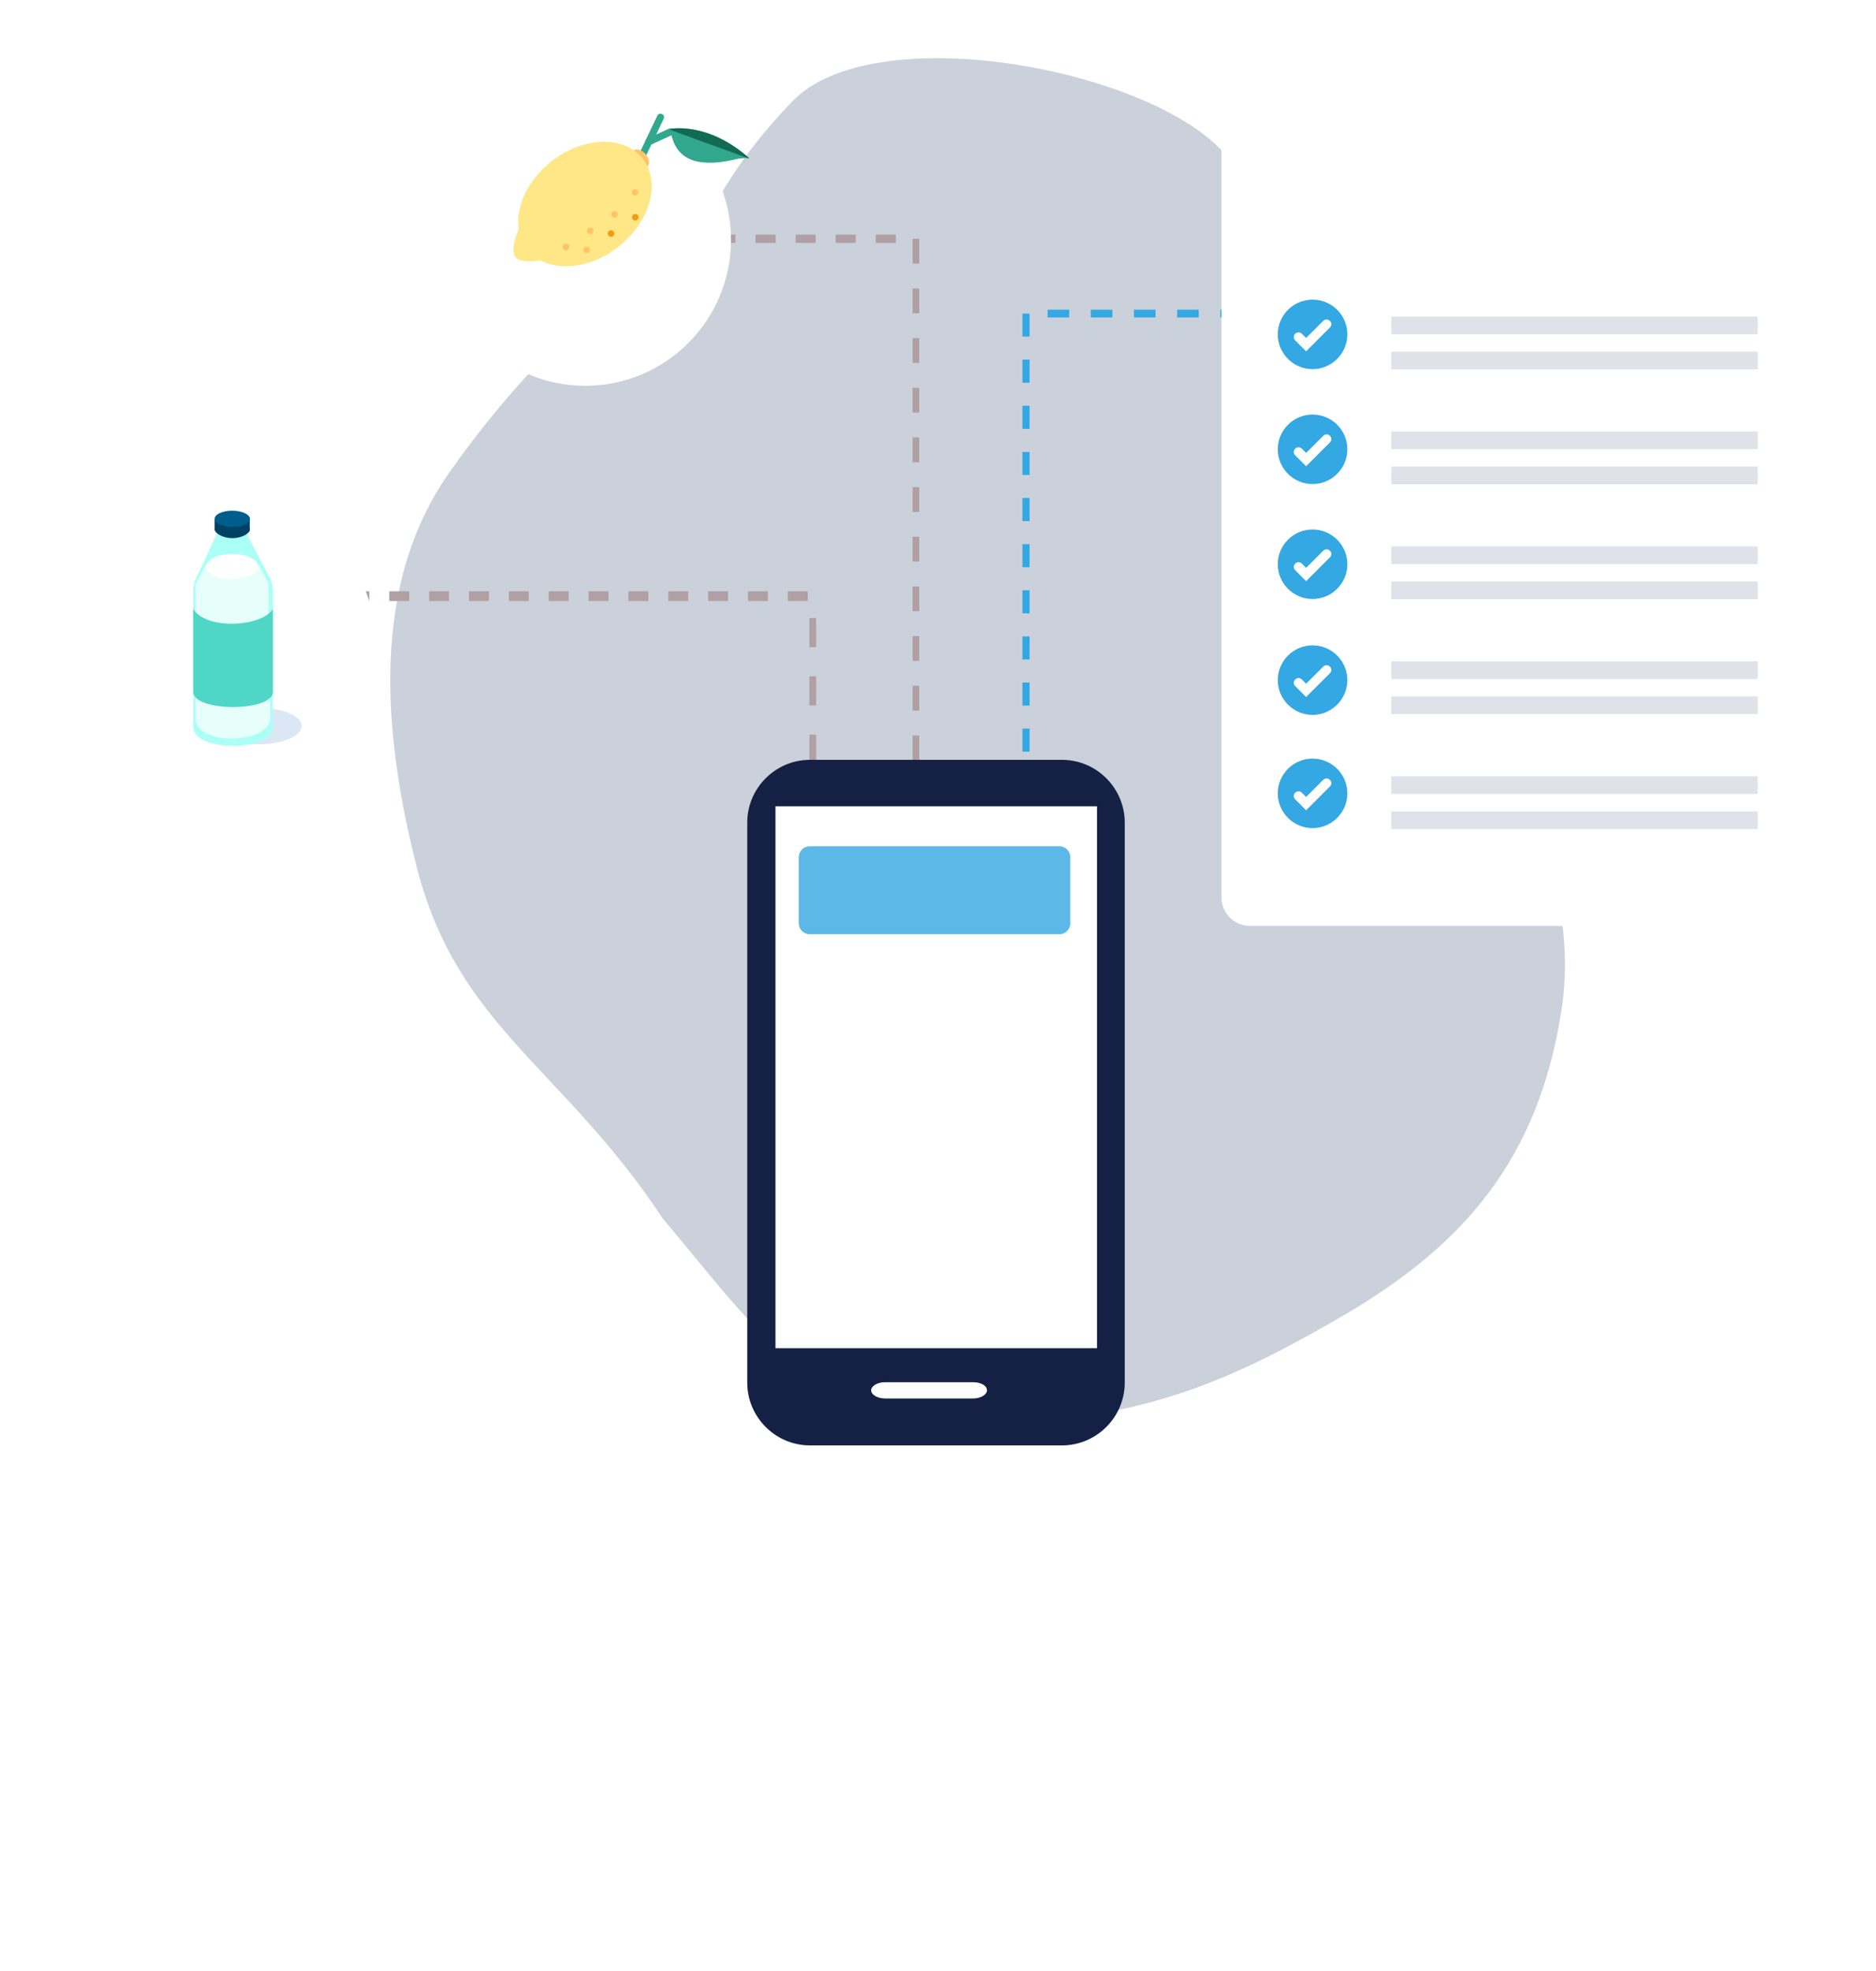 <svg width="200" height="210" viewBox="0 0 200 210" fill="none" xmlns="http://www.w3.org/2000/svg">
<g clip-path="url(#clip0_2321_14833)">
<!--<path d="M70.5254 184.388H74.4902V189.569C73.8477 189.779 73.2415 189.925 72.6719 190.007C72.1068 190.093 71.528 190.137 70.9355 190.137C69.4271 190.137 68.2741 189.695 67.4766 188.811C66.6836 187.922 66.2871 186.648 66.2871 184.989C66.2871 183.376 66.7474 182.118 67.668 181.216C68.5931 180.313 69.8737 179.862 71.5098 179.862C72.5352 179.862 73.5241 180.067 74.4766 180.478L73.7725 182.173C73.0433 181.808 72.2845 181.626 71.4961 181.626C70.5801 181.626 69.8464 181.934 69.2949 182.549C68.7435 183.164 68.4678 183.991 68.4678 185.03C68.4678 186.115 68.6888 186.944 69.1309 187.519C69.5775 188.088 70.2246 188.373 71.0723 188.373C71.5143 188.373 71.9632 188.327 72.4189 188.236V186.151H70.5254V184.388ZM83.6318 190H77.876V180.006H83.6318V181.742H79.9951V183.937H83.3789V185.673H79.9951V188.25H83.6318V190ZM95.5898 190H92.8965L88.5488 182.439H88.4873C88.5739 183.775 88.6172 184.727 88.6172 185.297V190H86.7236V180.006H89.3965L93.7373 187.491H93.7852C93.7168 186.192 93.6826 185.274 93.6826 184.736V180.006H95.5898V190ZM104.868 190H99.1123V180.006H104.868V181.742H101.231V183.937H104.615V185.673H101.231V188.25H104.868V190ZM110.079 184.442H110.763C111.433 184.442 111.927 184.331 112.246 184.107C112.565 183.884 112.725 183.533 112.725 183.055C112.725 182.581 112.561 182.243 112.232 182.043C111.909 181.842 111.405 181.742 110.722 181.742H110.079V184.442ZM110.079 186.165V190H107.96V180.006H110.872C112.23 180.006 113.235 180.254 113.887 180.751C114.538 181.243 114.864 181.993 114.864 183C114.864 183.588 114.702 184.112 114.379 184.572C114.055 185.028 113.597 185.386 113.005 185.646C114.509 187.892 115.489 189.344 115.944 190H113.593L111.207 186.165H110.079ZM124.32 190L123.596 187.621H119.952L119.228 190H116.944L120.472 179.965H123.062L126.604 190H124.32ZM123.09 185.844C122.42 183.688 122.042 182.469 121.955 182.187C121.873 181.904 121.814 181.681 121.777 181.517C121.627 182.1 121.196 183.542 120.485 185.844H123.09ZM128.868 190V180.006H130.987V188.25H135.041V190H128.868Z" fill="#152144"/>-->
<path opacity="0.5" d="M148.378 53.733C153.688 72.749 169.582 88.311 166.425 107.925C163.947 123.326 156.315 132.514 143.233 140.15C132.233 146.572 123.125 150.721 109.223 151.484C87.226 152.691 81.959 143.226 70.643 129.809C60.016 113.731 48.766 109.386 44.429 92.389C40.091 75.392 40.368 60.977 47.959 50.255C57.816 36.333 66.049 30.893 71.379 27.147C76.71 23.4 75.911 19.68 84.475 10.796C93.038 1.912 121.947 7.129 130.349 16.128C135.135 21.254 137.789 25.539 140.379 31.384C145.298 42.483 145.101 41.992 148.378 53.733Z" fill="#98A5B7" fillOpacity="0.15"/>
<path d="M87 100H86.292V96.895H87V100ZM87 93.79H86.292V90.685H87V93.79ZM87 87.58H86.292V84.475H87V87.58ZM87 81.371H86.292V78.266H87V81.371ZM87 75.161H86.292V72.056H87V75.161ZM87 68.951H86.292V65.846H87V68.951ZM86.115 64.035H83.99V63H86.115V64.035ZM81.866 64.035H79.741V63H81.866V64.035ZM77.616 64.035H75.492V63H77.616V64.035ZM73.367 64.035H71.243V63H73.367V64.035ZM69.118 64.035H66.993V63H69.118V64.035ZM64.869 64.035H62.744V63H64.869V64.035ZM60.62 64.035H58.495V63H60.62V64.035ZM56.37 64.035H54.246V63H56.37V64.035ZM52.121 64.035H49.997V63H52.121V64.035ZM47.872 64.035H45.748V63H47.872V64.035ZM43.623 64.035H41.498V63H43.623V64.035ZM39.374 64.035H37.249V63H39.374V64.035ZM35.125 64.035H33V63H35.125V64.035Z" fill="#B09FA3"/>
<path d="M98 81H97.288V78.354H98V81ZM98 75.709H97.288V73.063H98V75.709ZM98 70.417H97.288V67.772H98V70.417ZM98 65.126H97.288V62.48H98V65.126ZM98 59.835H97.288V57.189H98V59.835ZM98 54.543H97.288V51.898H98V54.543ZM98 49.252H97.288V46.606H98V49.252ZM98 43.961H97.288V41.315H98V43.961ZM98 38.669H97.288V36.024H98V38.669ZM98 33.378H97.288V30.732H98V33.378ZM98 28.087H97.288V25.441H98V28.087ZM95.507 25.882H93.37V25H95.507V25.882ZM91.233 25.882H89.096V25H91.233V25.882ZM86.959 25.882H84.822V25H86.959V25.882ZM82.685 25.882H80.548V25H82.685V25.882ZM78.411 25.882H76.274V25H78.411V25.882ZM74.137 25.882H72V25H74.137V25.882Z" fill="#B09FA3"/>
<path d="M109 85H109.767V82.543H109V85ZM109 80.087H109.767V77.63H109V80.087ZM109 75.173H109.767V72.716H109V75.173ZM109 70.26H109.767V67.803H109V70.26ZM109 65.347H109.767V62.89H109V65.347ZM109 60.433H109.767V57.976H109V60.433ZM109 55.52H109.767V53.063H109V55.52ZM109 50.606H109.767V48.15H109V50.606ZM109 45.693H109.767V43.236H109V45.693ZM109 40.779H109.767V38.323H109V40.779ZM109 35.866H109.767V33.409H109V35.866ZM111.685 33.819H113.986V33H111.685V33.819ZM116.288 33.819H118.589V33H116.288V33.819ZM120.89 33.819H123.192V33H120.89V33.819ZM125.493 33.819H127.795V33H125.493V33.819ZM130.096 33.819H132.397V33H130.096V33.819ZM134.699 33.819H137V33H134.699V33.819Z" fill="#33A8E2"/>
<path d="M119.909 147.318C119.909 150.991 116.899 154 113.227 154H86.346C82.673 154 79.664 150.991 79.664 147.318V87.639C79.664 83.966 82.673 80.957 86.346 80.957H113.227C116.899 80.957 119.909 83.966 119.909 87.639V147.318Z" fill="#152144"/>
<path d="M116.951 85.904H82.673V143.645H116.951V85.904Z" fill="white"/>
<g filter="url(#filter0_d_2321_14833)">
<path d="M112.94 133.595H86.322C85.677 133.595 85.155 134.117 85.155 134.761V139.24C85.155 139.885 85.677 140.407 86.322 140.407H112.94C113.585 140.407 114.107 139.885 114.107 139.24V134.761C114.107 134.117 113.585 133.595 112.94 133.595Z" fill="white"/>
</g>
<g filter="url(#filter1_d_2321_14833)">
<path d="M112.94 123.376H86.322C85.677 123.376 85.155 123.899 85.155 124.543V129.022C85.155 129.666 85.677 130.189 86.322 130.189H112.94C113.585 130.189 114.107 129.666 114.107 129.022V124.543C114.107 123.899 113.585 123.376 112.94 123.376Z" fill="white"/>
</g>
<g filter="url(#filter2_d_2321_14833)">
<path d="M112.94 113.158H86.322C85.677 113.158 85.155 113.68 85.155 114.325V118.804C85.155 119.448 85.677 119.97 86.322 119.97H112.94C113.585 119.97 114.107 119.448 114.107 118.804V114.325C114.107 113.68 113.585 113.158 112.94 113.158Z" fill="white"/>
</g>
<g filter="url(#filter3_d_2321_14833)">
<path d="M112.94 102.94H86.322C85.677 102.94 85.155 103.463 85.155 104.107V108.586C85.155 109.23 85.677 109.753 86.322 109.753H112.94C113.585 109.753 114.107 109.23 114.107 108.586V104.107C114.107 103.463 113.585 102.94 112.94 102.94Z" fill="white"/>
</g>
<path d="M105.219 148.134C105.219 148.593 104.556 149.001 103.74 149.001H94.355C93.539 149.001 92.876 148.593 92.876 148.134C92.876 147.675 93.539 147.267 94.355 147.267H103.74C104.556 147.267 105.219 147.624 105.219 148.134Z" fill="white"/>
<path d="M112.94 90.168H86.322C85.677 90.168 85.155 90.69 85.155 91.334V98.368C85.155 99.012 85.677 99.534 86.322 99.534H112.94C113.585 99.534 114.107 99.012 114.107 98.368V91.334C114.107 90.69 113.585 90.168 112.94 90.168Z" fill="#5CB8E7"/>
<g filter="url(#filter4_d_2321_14833)">
<path d="M40.103 65.532C40.103 74.101 33.135 81.069 24.567 81.069C15.999 81.069 9.031 74.101 9.031 65.532C9.031 56.964 15.999 49.996 24.567 49.996C33.135 49.996 40.103 56.929 40.103 65.532Z" fill="white"/>
</g>
<g clip-path="url(#clip1_2321_14833)">
<g style="mix-blend-mode:multiply" opacity="0.4">
<path d="M27.525 79.304C30.087 79.304 32.164 78.431 32.164 77.354C32.164 76.278 30.087 75.405 27.525 75.405C24.962 75.405 22.885 76.278 22.885 77.354C22.885 78.431 24.962 79.304 27.525 79.304Z" fill="#A8C4E5"/>
</g>
<path d="M28.585 61.253L26.122 56.506H23.28C23.28 56.506 21.554 60.224 20.978 61.47C20.906 61.596 20.852 61.722 20.799 61.867C20.673 62.192 20.601 62.553 20.601 62.932V77.445C20.565 80.134 29.089 80.152 29.089 77.445V62.932C29.089 62.3 28.909 61.741 28.585 61.253Z" fill="#ABFFF5"/>
<path d="M27.561 60.134C26.805 62.373 22.165 61.957 21.985 60.134L20.852 62.246C20.852 62.246 20.852 63.474 20.852 63.799V76.506C20.889 79.575 28.819 79.268 28.819 76.506L28.622 62.156L27.561 60.134Z" fill="#E6FFFB"/>
<path d="M26.625 55.278H22.885V56.506H26.625V55.278Z" fill="#004263"/>
<path d="M29.089 73.708C29.089 75.874 20.601 75.874 20.601 73.708V64.881C21.986 67.156 27.939 66.795 29.089 64.881V73.708Z" fill="#4FD6C7"/>
<path d="M26.643 56.434C26.643 56.813 25.798 57.336 24.773 57.336C23.748 57.336 22.903 56.813 22.903 56.434C22.903 56.054 23.748 55.748 24.773 55.748C25.798 55.748 26.643 56.054 26.643 56.434Z" fill="#004263"/>
<path d="M26.643 55.279C26.643 55.766 25.798 56.145 24.773 56.145C23.748 56.145 22.885 55.766 22.885 55.279C22.885 54.791 23.73 54.412 24.755 54.412C25.798 54.412 26.643 54.809 26.643 55.279Z" fill="#005E8C"/>
<path d="M24.755 61.723C26.285 61.723 27.525 61.117 27.525 60.369C27.525 59.621 26.285 59.015 24.755 59.015C23.226 59.015 21.986 59.621 21.986 60.369C21.986 61.117 23.226 61.723 24.755 61.723Z" fill="white"/>
</g>
<g filter="url(#filter5_d_2321_14833)">
<path d="M77.931 22.316C77.931 30.884 70.962 37.853 62.394 37.853C53.826 37.853 46.858 30.884 46.858 22.316C46.858 13.748 53.826 6.78 62.394 6.78C70.962 6.78 77.931 13.713 77.931 22.316Z" fill="white"/>
</g>
<path d="M68.439 17C68.391 17 68.326 16.983 68.278 16.967C68.084 16.885 68.02 16.658 68.102 16.464L70.08 12.324C70.161 12.13 70.388 12.066 70.583 12.148C70.777 12.23 70.841 12.457 70.759 12.651L68.781 16.791C68.715 16.92 68.585 17 68.439 17Z" fill="#31A88E"/>
<path d="M69.019 17.731C68.71 18.022 68.111 17.873 67.692 17.418C67.273 16.962 67.162 16.363 67.471 16.072C67.78 15.782 68.379 15.93 68.798 16.386C69.218 16.841 69.328 17.457 69.019 17.731Z" fill="#FFC466"/>
<path d="M65.93 26.292C69.333 23.626 70.494 19.427 68.523 16.912C66.553 14.397 62.198 14.52 58.796 17.185C55.393 19.851 54.232 24.05 56.203 26.565C58.173 29.08 62.528 28.957 65.93 26.292Z" fill="#FFE787"/>
<path d="M55.382 24.268C55.382 24.268 54.353 26.305 54.899 27.312C55.462 28.319 58.463 27.57 58.463 27.57L55.382 24.268Z" fill="#FFE787"/>
<path d="M69.158 15.496C69.013 15.495 68.883 15.414 68.819 15.268C68.739 15.073 68.821 14.863 68.999 14.766L71.321 13.707C71.516 13.627 71.726 13.709 71.822 13.887C71.903 14.082 71.821 14.292 71.642 14.389L69.321 15.448C69.272 15.496 69.207 15.496 69.158 15.496Z" fill="#31A88E"/>
<path d="M71.483 13.724C71.483 13.724 75.44 12.915 79.879 16.854C79.879 16.854 79.134 16.802 78.517 16.946C76.393 17.455 71.95 18.23 71.483 13.724Z" fill="#31A88E"/>
<path d="M60.688 26.283C60.704 26.478 60.574 26.639 60.379 26.671C60.184 26.686 60.023 26.556 59.991 26.361C59.976 26.167 60.106 26.005 60.301 25.974C60.495 25.942 60.657 26.088 60.688 26.283Z" fill="#FFC466"/>
<path d="M63.272 24.544C63.287 24.739 63.157 24.9 62.962 24.932C62.768 24.947 62.606 24.817 62.575 24.622C62.559 24.428 62.69 24.266 62.884 24.235C63.079 24.219 63.257 24.35 63.272 24.544Z" fill="#FFC466"/>
<path d="M65.871 22.805C65.887 23 65.756 23.161 65.562 23.193C65.367 23.208 65.206 23.078 65.174 22.883C65.143 22.689 65.289 22.527 65.484 22.496C65.678 22.48 65.84 22.611 65.871 22.805Z" fill="#FFC466"/>
<path d="M68.052 20.449C68.068 20.644 67.937 20.805 67.743 20.837C67.548 20.852 67.387 20.722 67.355 20.527C67.34 20.333 67.47 20.171 67.665 20.14C67.859 20.124 68.021 20.271 68.052 20.449Z" fill="#FFC466"/>
<path d="M62.891 26.584C62.906 26.778 62.776 26.94 62.581 26.971C62.387 26.987 62.225 26.856 62.194 26.662C62.178 26.467 62.309 26.306 62.503 26.274C62.714 26.259 62.875 26.389 62.891 26.584Z" fill="#FFC466"/>
<path d="M65.49 24.845C65.505 25.04 65.375 25.201 65.18 25.233C64.986 25.248 64.824 25.118 64.793 24.923C64.777 24.729 64.908 24.567 65.102 24.536C65.297 24.52 65.474 24.651 65.49 24.845Z" fill="#F39C12"/>
<path d="M68.073 23.107C68.089 23.301 67.958 23.462 67.764 23.494C67.569 23.509 67.408 23.379 67.376 23.185C67.361 22.99 67.491 22.829 67.686 22.797C67.88 22.782 68.058 22.912 68.073 23.107Z" fill="#F39C12"/>
<path d="M79.878 16.87C75.456 12.931 71.483 13.74 71.483 13.74C71.482 13.789 71.499 13.821 71.498 13.854L79.749 16.854C79.83 16.854 79.878 16.87 79.878 16.87Z" fill="#116B52"/>
<g filter="url(#filter6_d_2321_14833)">
<path d="M190.934 96.655H133.283C131.592 96.655 130.217 95.282 130.217 93.593V13.527C130.217 11.839 131.592 10.466 133.283 10.466H190.934C192.625 10.466 194 11.839 194 13.527V93.605C194 95.282 192.625 96.655 190.934 96.655Z" fill="white"/>
<path d="M187.384 31.726H148.33V33.617H187.384V31.726Z" fill="#DFE3E9"/>
<path d="M187.384 35.463H148.33V37.354H187.384V35.463Z" fill="#DFE3E9"/>
<path d="M187.384 43.972H148.33V45.862H187.384V43.972Z" fill="#DFE3E9"/>
<path d="M187.384 47.708H148.33V49.599H187.384V47.708Z" fill="#DFE3E9"/>
<path d="M187.384 56.216H148.33V58.107H187.384V56.216Z" fill="#DFE3E9"/>
<path d="M187.384 59.953H148.33V61.843H187.384V59.953Z" fill="#DFE3E9"/>
<path d="M187.384 68.461H148.33V70.352H187.384V68.461Z" fill="#DFE3E9"/>
<path d="M187.384 72.198H148.33V74.089H187.384V72.198Z" fill="#DFE3E9"/>
<path d="M187.384 80.706H148.33V82.597H187.384V80.706Z" fill="#DFE3E9"/>
<path d="M187.384 84.443H148.33V86.334H187.384V84.443Z" fill="#DFE3E9"/>
<path d="M139.931 29.925C137.88 29.925 136.223 31.591 136.223 33.628C136.223 35.665 137.891 37.331 139.931 37.331C141.971 37.331 143.64 35.665 143.64 33.628C143.64 31.58 141.994 29.925 139.931 29.925ZM141.791 32.885L139.244 35.429L138.083 34.27C137.88 34.067 137.88 33.752 138.083 33.561C138.286 33.358 138.601 33.358 138.793 33.561L139.244 34.011L141.07 32.188C141.273 31.985 141.588 31.985 141.78 32.188C141.983 32.368 141.983 32.683 141.791 32.885Z" fill="#33A8E2"/>
<path d="M139.931 42.17C137.88 42.17 136.223 43.836 136.223 45.873C136.223 47.91 137.891 49.576 139.931 49.576C141.971 49.576 143.64 47.91 143.64 45.873C143.64 43.825 141.994 42.17 139.931 42.17ZM141.791 45.13L139.244 47.674L138.083 46.515C137.88 46.312 137.88 45.997 138.083 45.806C138.286 45.603 138.601 45.603 138.793 45.806L139.244 46.256L141.07 44.433C141.273 44.23 141.588 44.23 141.78 44.433C141.983 44.613 141.983 44.928 141.791 45.13Z" fill="#33A8E2"/>
<path d="M139.931 54.416C137.88 54.416 136.223 56.081 136.223 58.118C136.223 60.156 137.891 61.821 139.931 61.821C141.971 61.821 143.64 60.156 143.64 58.118C143.64 56.081 141.994 54.416 139.931 54.416ZM141.791 57.376L139.244 59.919L138.083 58.76C137.88 58.557 137.88 58.242 138.083 58.051C138.286 57.848 138.601 57.848 138.793 58.051L139.244 58.501L141.07 56.678C141.273 56.475 141.588 56.475 141.78 56.678C141.983 56.858 141.983 57.173 141.791 57.376Z" fill="#33A8E2"/>
<path d="M139.931 66.762C137.88 66.762 136.223 68.427 136.223 70.465C136.223 72.502 137.891 74.167 139.931 74.167C141.971 74.167 143.64 72.502 143.64 70.465C143.64 68.427 141.994 66.762 139.931 66.762ZM141.791 69.722L139.244 72.265L138.083 71.106C137.88 70.903 137.88 70.588 138.083 70.397C138.286 70.194 138.601 70.194 138.793 70.397L139.244 70.847L141.07 69.024C141.273 68.821 141.588 68.821 141.78 69.024C141.983 69.215 141.983 69.53 141.791 69.722Z" fill="#33A8E2"/>
<path d="M139.931 78.827C137.88 78.827 136.223 80.492 136.223 82.529C136.223 84.567 137.891 86.232 139.931 86.232C141.971 86.232 143.64 84.567 143.64 82.529C143.64 80.492 141.994 78.827 139.931 78.827ZM141.791 81.787L139.244 84.33L138.083 83.171C137.88 82.968 137.88 82.653 138.083 82.462C138.286 82.259 138.601 82.259 138.793 82.462L139.244 82.912L141.07 81.089C141.273 80.886 141.588 80.886 141.78 81.089C141.983 81.28 141.983 81.584 141.791 81.787Z" fill="#33A8E2"/>
</g>
</g>
<defs>
<filter id="filter0_d_2321_14833" x="79.323" y="127.762" width="40.617" height="18.477" filterUnits="userSpaceOnUse" color-interpolation-filters="sRGB">
<feFlood flood-opacity="0" result="BackgroundImageFix"/>
<feColorMatrix in="SourceAlpha" type="matrix" values="0 0 0 0 0 0 0 0 0 0 0 0 0 0 0 0 0 0 127 0" result="hardAlpha"/>
<feOffset/>
<feGaussianBlur stdDeviation="2.916"/>
<feColorMatrix type="matrix" values="0 0 0 0 0.812 0 0 0 0 0.843 0 0 0 0 0.902 0 0 0 0.5 0"/>
<feBlend mode="normal" in2="BackgroundImageFix" result="effect1_dropShadow_2321_14833"/>
<feBlend mode="normal" in="SourceGraphic" in2="effect1_dropShadow_2321_14833" result="shape"/>
</filter>
<filter id="filter1_d_2321_14833" x="79.323" y="117.544" width="40.617" height="18.477" filterUnits="userSpaceOnUse" color-interpolation-filters="sRGB">
<feFlood flood-opacity="0" result="BackgroundImageFix"/>
<feColorMatrix in="SourceAlpha" type="matrix" values="0 0 0 0 0 0 0 0 0 0 0 0 0 0 0 0 0 0 127 0" result="hardAlpha"/>
<feOffset/>
<feGaussianBlur stdDeviation="2.916"/>
<feColorMatrix type="matrix" values="0 0 0 0 0.812 0 0 0 0 0.843 0 0 0 0 0.902 0 0 0 0.5 0"/>
<feBlend mode="normal" in2="BackgroundImageFix" result="effect1_dropShadow_2321_14833"/>
<feBlend mode="normal" in="SourceGraphic" in2="effect1_dropShadow_2321_14833" result="shape"/>
</filter>
<filter id="filter2_d_2321_14833" x="79.323" y="107.326" width="40.617" height="18.477" filterUnits="userSpaceOnUse" color-interpolation-filters="sRGB">
<feFlood flood-opacity="0" result="BackgroundImageFix"/>
<feColorMatrix in="SourceAlpha" type="matrix" values="0 0 0 0 0 0 0 0 0 0 0 0 0 0 0 0 0 0 127 0" result="hardAlpha"/>
<feOffset/>
<feGaussianBlur stdDeviation="2.916"/>
<feColorMatrix type="matrix" values="0 0 0 0 0.812 0 0 0 0 0.843 0 0 0 0 0.902 0 0 0 0.5 0"/>
<feBlend mode="normal" in2="BackgroundImageFix" result="effect1_dropShadow_2321_14833"/>
<feBlend mode="normal" in="SourceGraphic" in2="effect1_dropShadow_2321_14833" result="shape"/>
</filter>
<filter id="filter3_d_2321_14833" x="79.323" y="97.108" width="40.617" height="18.477" filterUnits="userSpaceOnUse" color-interpolation-filters="sRGB">
<feFlood flood-opacity="0" result="BackgroundImageFix"/>
<feColorMatrix in="SourceAlpha" type="matrix" values="0 0 0 0 0 0 0 0 0 0 0 0 0 0 0 0 0 0 127 0" result="hardAlpha"/>
<feOffset/>
<feGaussianBlur stdDeviation="2.916"/>
<feColorMatrix type="matrix" values="0 0 0 0 0.812 0 0 0 0 0.843 0 0 0 0 0.902 0 0 0 0.5 0"/>
<feBlend mode="normal" in2="BackgroundImageFix" result="effect1_dropShadow_2321_14833"/>
<feBlend mode="normal" in="SourceGraphic" in2="effect1_dropShadow_2321_14833" result="shape"/>
</filter>
<filter id="filter4_d_2321_14833" x="-7.231" y="36.987" width="63.595" height="63.595" filterUnits="userSpaceOnUse" color-interpolation-filters="sRGB">
<feFlood flood-opacity="0" result="BackgroundImageFix"/>
<feColorMatrix in="SourceAlpha" type="matrix" values="0 0 0 0 0 0 0 0 0 0 0 0 0 0 0 0 0 0 127 0" result="hardAlpha"/>
<feOffset dy="3.252"/>
<feGaussianBlur stdDeviation="8.131"/>
<feColorMatrix type="matrix" values="0 0 0 0 0.024 0 0 0 0 0.471 0 0 0 0 0.659 0 0 0 0.2 0"/>
<feBlend mode="normal" in2="BackgroundImageFix" result="effect1_dropShadow_2321_14833"/>
<feBlend mode="normal" in="SourceGraphic" in2="effect1_dropShadow_2321_14833" result="shape"/>
</filter>
<filter id="filter5_d_2321_14833" x="30.597" y="-6.229" width="63.595" height="63.595" filterUnits="userSpaceOnUse" color-interpolation-filters="sRGB">
<feFlood flood-opacity="0" result="BackgroundImageFix"/>
<feColorMatrix in="SourceAlpha" type="matrix" values="0 0 0 0 0 0 0 0 0 0 0 0 0 0 0 0 0 0 127 0" result="hardAlpha"/>
<feOffset dy="3.252"/>
<feGaussianBlur stdDeviation="8.131"/>
<feColorMatrix type="matrix" values="0 0 0 0 0.024 0 0 0 0 0.471 0 0 0 0 0.659 0 0 0 0.2 0"/>
<feBlend mode="normal" in2="BackgroundImageFix" result="effect1_dropShadow_2321_14833"/>
<feBlend mode="normal" in="SourceGraphic" in2="effect1_dropShadow_2321_14833" result="shape"/>
</filter>
<filter id="filter6_d_2321_14833" x="120.217" y="2.466" width="83.783" height="106.189" filterUnits="userSpaceOnUse" color-interpolation-filters="sRGB">
<feFlood flood-opacity="0" result="BackgroundImageFix"/>
<feColorMatrix in="SourceAlpha" type="matrix" values="0 0 0 0 0 0 0 0 0 0 0 0 0 0 0 0 0 0 127 0" result="hardAlpha"/>
<feOffset dy="2"/>
<feGaussianBlur stdDeviation="5"/>
<feColorMatrix type="matrix" values="0 0 0 0 0.024 0 0 0 0 0.471 0 0 0 0 0.659 0 0 0 0.15 0"/>
<feBlend mode="normal" in2="BackgroundImageFix" result="effect1_dropShadow_2321_14833"/>
<feBlend mode="normal" in="SourceGraphic" in2="effect1_dropShadow_2321_14833" result="shape"/>
</filter>
<clipPath id="clip0_2321_14833">
<rect width="200" height="210" fill="white"/>
</clipPath>
<clipPath id="clip1_2321_14833">
<rect width="11.564" height="25.054" fill="white" transform="translate(20.601 54.412)"/>
</clipPath>
</defs>
</svg>
